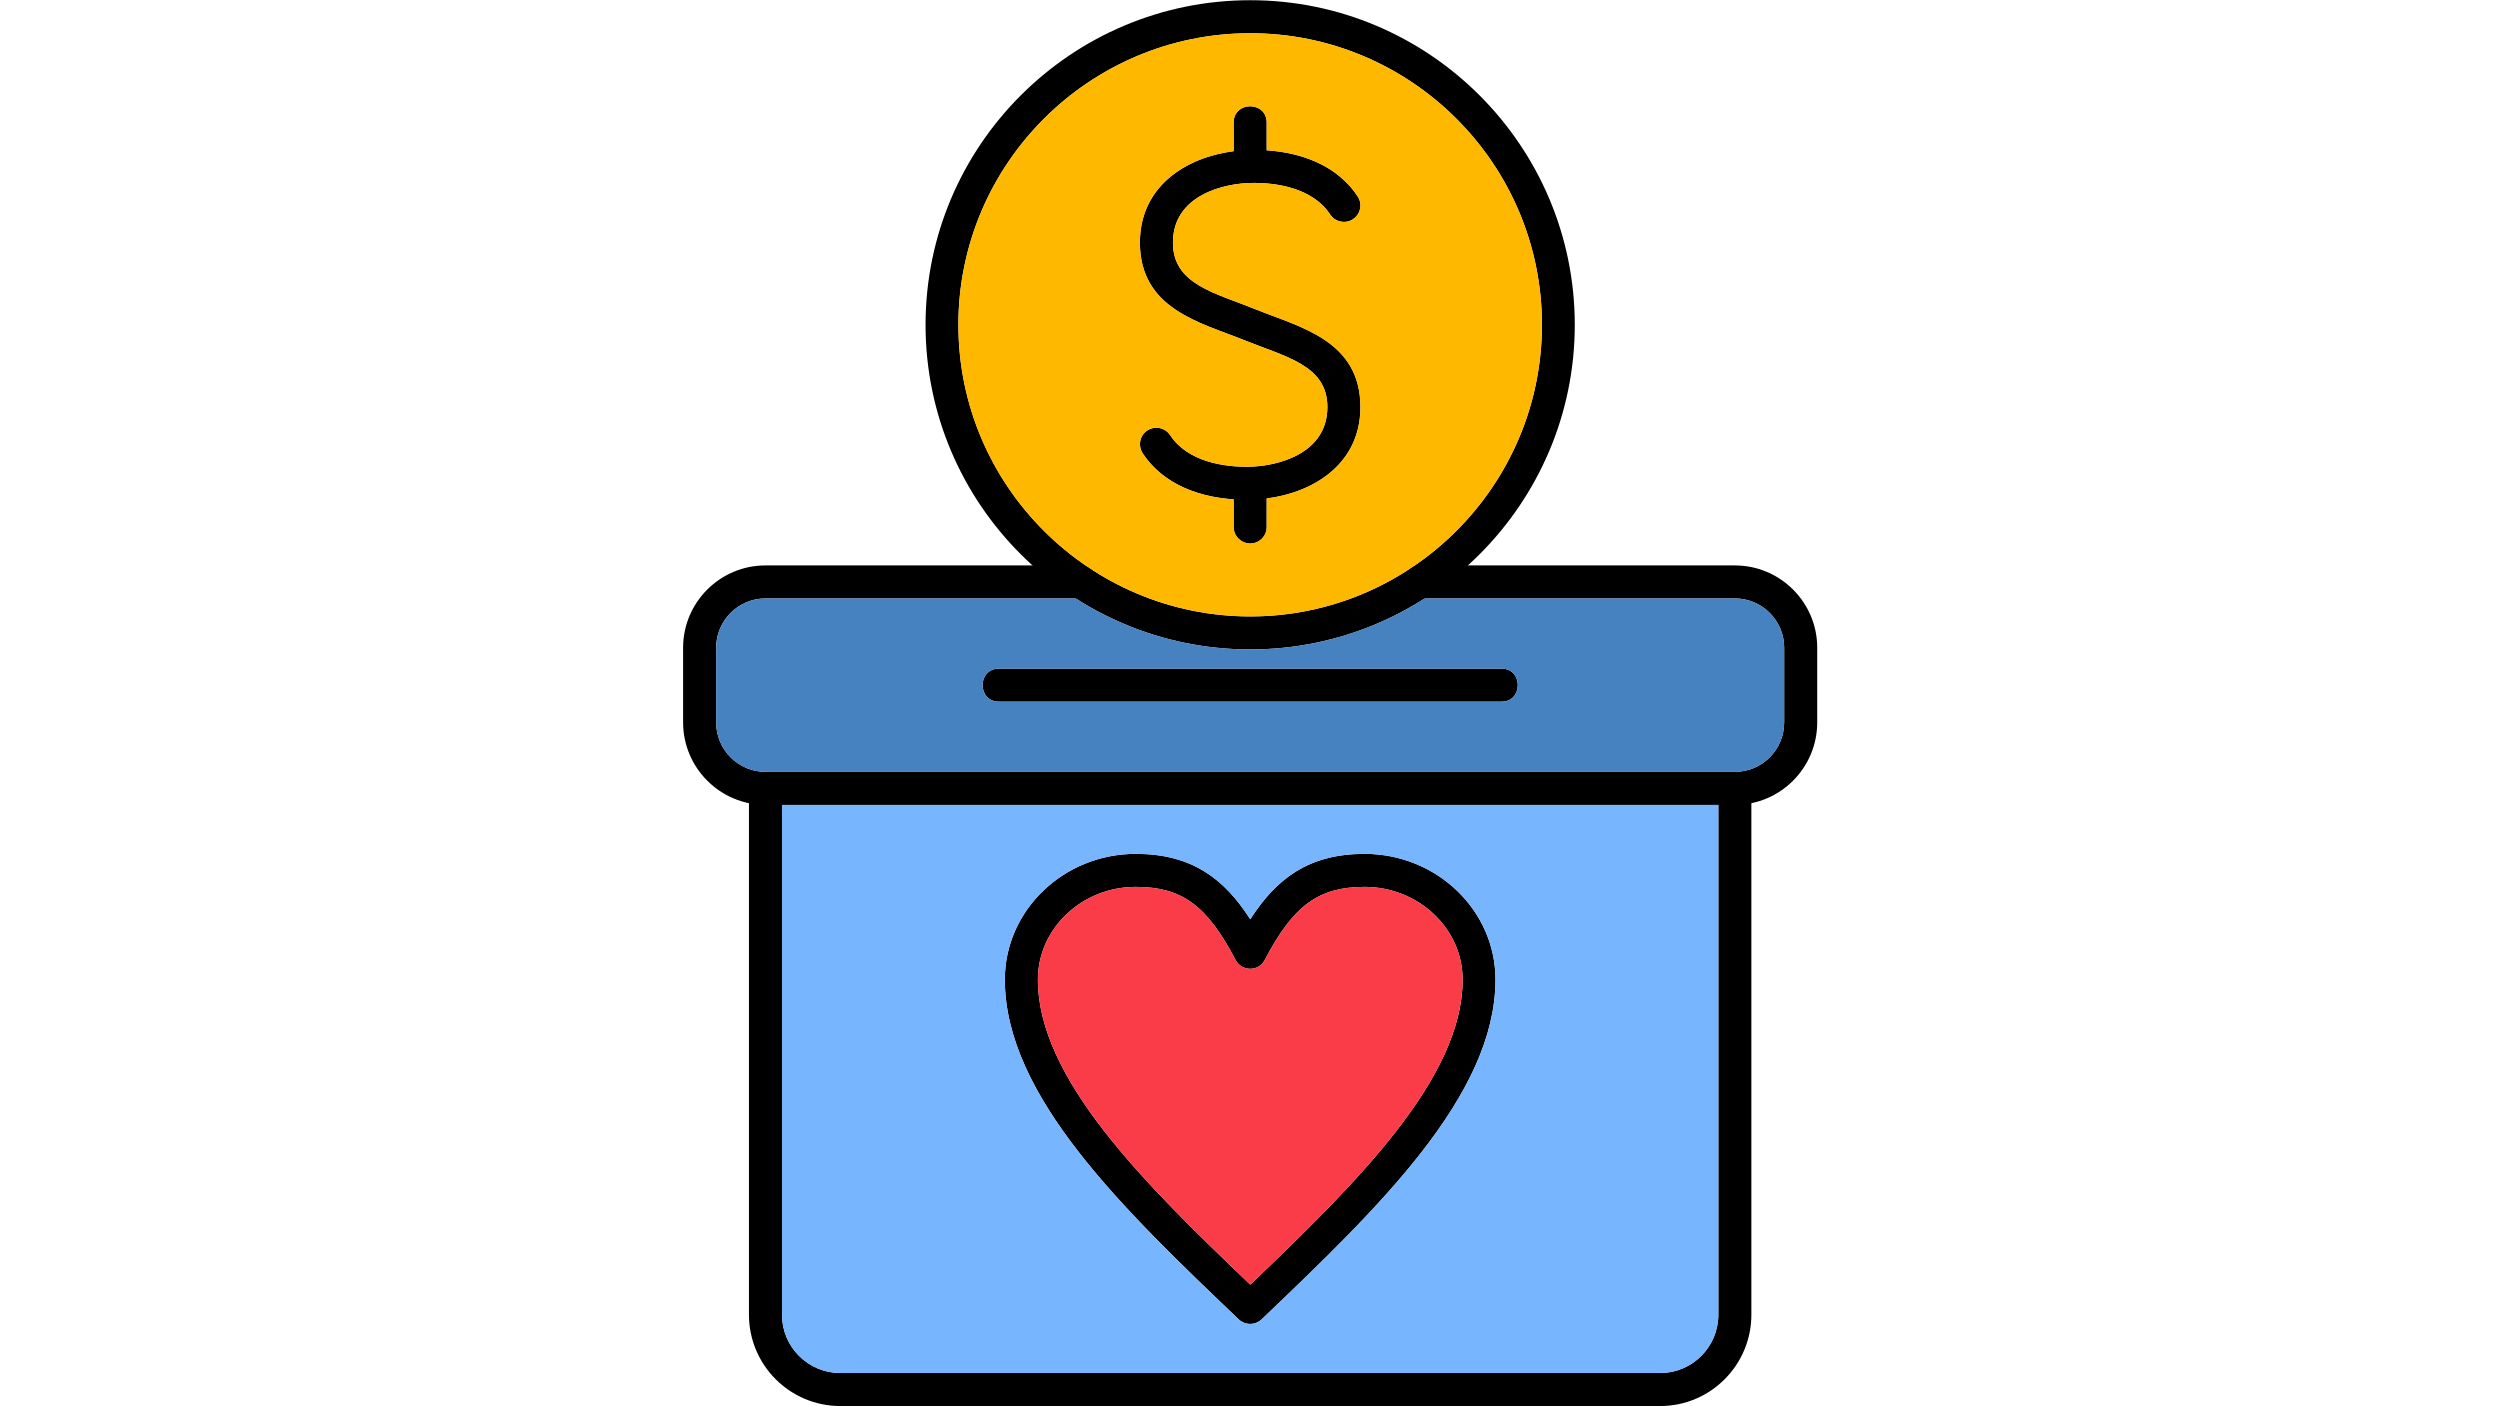 <svg xmlns="http://www.w3.org/2000/svg" xmlns:xlink="http://www.w3.org/1999/xlink" width="1920" zoomAndPan="magnify" viewBox="0 0 1440 810" height="1080" preserveAspectRatio="xMidYMid meet" version="1.0"><defs><clipPath id="ea3fdf342e"><path d="M 393.469 325 L 1046.719 325 L 1046.719 464 L 393.469 464 Z M 393.469 325 " clip-rule="nonzero"/></clipPath></defs><g clip-path="url(#ea3fdf342e)"><path fill="#000000" d="M 999.336 463.586 L 440.855 463.586 C 414.77 463.586 393.469 442.293 393.469 416.102 L 393.469 373.059 C 393.469 346.98 414.77 325.688 440.855 325.688 L 622.191 325.688 C 634.723 325.688 634.723 344.703 622.191 344.703 L 440.855 344.703 C 425.25 344.703 412.492 357.457 412.492 373.059 L 412.492 416.102 C 412.492 431.816 425.25 444.57 440.855 444.57 L 999.336 444.57 C 1014.938 444.57 1027.695 431.816 1027.695 416.102 L 1027.695 373.059 C 1027.695 357.457 1014.938 344.703 999.336 344.703 L 817.996 344.703 C 805.465 344.703 805.465 325.688 817.996 325.688 L 999.336 325.688 C 1025.418 325.688 1046.719 346.98 1046.719 373.059 L 1046.719 416.102 C 1046.719 442.293 1025.418 463.586 999.336 463.586 Z M 999.336 463.586 " fill-opacity="1" fill-rule="evenodd"/></g><path fill="#000000" d="M 956.277 809.875 L 484.023 809.875 C 454.977 809.875 431.398 786.305 431.398 757.266 L 431.398 454.023 C 431.398 448.785 435.613 444.57 440.855 444.57 L 999.336 444.57 C 1004.574 444.57 1008.789 448.785 1008.789 454.023 L 1008.789 757.266 C 1008.789 786.305 985.211 809.875 956.277 809.875 Z M 450.422 463.586 L 450.422 757.266 C 450.422 775.828 465.457 790.859 484.023 790.859 L 956.277 790.859 C 974.73 790.859 989.766 775.828 989.766 757.266 L 989.766 463.586 Z M 450.422 463.586 " fill-opacity="1" fill-rule="evenodd"/><path fill="#000000" d="M 864.926 404.145 L 575.375 404.145 C 562.848 404.145 562.848 385.129 575.375 385.129 L 864.926 385.129 C 877.34 385.129 877.34 404.145 864.926 404.145 Z M 864.926 404.145 " fill-opacity="1" fill-rule="evenodd"/><path fill="#000000" d="M 720.152 762.617 C 717.758 762.617 715.367 761.707 713.543 760 C 647.25 696.688 578.793 631.324 578.793 564.25 C 578.793 524.395 612.625 491.828 654.199 491.828 C 686.777 491.828 705.344 506.402 720.152 529.52 C 734.957 506.402 753.523 491.828 785.988 491.828 C 827.562 491.828 861.395 524.395 861.395 564.25 C 861.395 631.324 792.938 696.688 726.645 760 C 724.82 761.707 722.43 762.617 720.152 762.617 Z M 654.199 510.844 C 623.102 510.844 597.816 534.871 597.816 564.25 C 597.816 621.188 658.871 681.426 720.152 739.957 C 781.316 681.426 842.484 621.188 842.484 564.25 C 842.484 534.871 817.086 510.844 785.988 510.844 C 759.562 510.844 744.98 521.434 728.465 552.977 C 724.934 559.695 715.254 559.695 711.723 552.977 C 695.207 521.434 680.738 510.844 654.199 510.844 Z M 654.199 510.844 " fill-opacity="1" fill-rule="evenodd"/><path fill="#000000" d="M 720.152 374.082 C 616.953 374.082 533.117 290.16 533.117 187.105 C 533.117 84.047 616.953 0.125 720.152 0.125 C 823.234 0.125 907.07 84.047 907.07 187.105 C 907.07 290.16 823.234 374.082 720.152 374.082 Z M 720.152 19.141 C 627.43 19.141 552.027 94.41 552.027 187.105 C 552.027 279.684 627.43 355.066 720.152 355.066 C 812.758 355.066 888.16 279.684 888.16 187.105 C 888.16 94.41 812.758 19.141 720.152 19.141 Z M 720.152 19.141 " fill-opacity="1" fill-rule="evenodd"/><path fill="#000000" d="M 718.102 287.883 C 690.762 287.883 669.461 278.316 658.188 261.121 C 655.34 256.68 656.477 250.758 660.918 247.91 C 665.25 245.066 671.172 246.316 674.02 250.645 C 684.383 266.473 706.141 268.863 718.102 268.863 C 735.414 268.863 764.574 261.578 764.574 234.477 C 764.574 210.219 740.312 205.551 716.504 195.871 C 691.789 185.852 656.59 178.223 656.59 139.734 C 656.59 103.066 690.535 86.324 722.086 86.324 C 749.426 86.324 770.727 95.891 782 113.086 C 784.965 117.527 783.711 123.336 779.27 126.297 C 774.941 129.141 769.016 127.891 766.168 123.562 C 755.805 107.734 734.16 105.344 722.086 105.344 C 704.887 105.344 675.613 112.516 675.613 139.734 C 675.613 163.988 699.988 168.656 723.684 178.336 C 748.398 188.355 783.598 195.984 783.598 234.477 C 783.598 271.141 749.652 287.883 718.102 287.883 Z M 718.102 287.883 " fill-opacity="1" fill-rule="evenodd"/><path fill="#000000" d="M 720.152 313.047 C 714.91 313.047 710.582 308.836 710.582 303.598 L 710.582 278.316 C 710.582 265.789 729.605 265.789 729.605 278.316 L 729.605 303.598 C 729.605 308.836 725.391 313.047 720.152 313.047 Z M 720.152 105.344 C 714.91 105.344 710.582 101.129 710.582 95.891 L 710.582 70.613 C 710.582 58.086 729.605 58.086 729.605 70.613 L 729.605 95.891 C 729.605 101.129 725.391 105.344 720.152 105.344 Z M 720.152 105.344 " fill-opacity="1" fill-rule="evenodd"/><path fill="#ffb800" d="M 729.605 287.086 L 729.605 303.598 C 729.605 308.836 725.391 313.047 720.152 313.047 C 714.91 313.047 710.582 308.836 710.582 303.598 L 710.582 287.652 C 686.891 286.059 668.438 276.723 658.188 261.121 C 655.34 256.68 656.477 250.758 660.918 247.91 C 665.25 245.066 671.172 246.316 674.02 250.645 C 684.383 266.473 706.141 268.863 718.102 268.863 C 735.414 268.863 764.574 261.578 764.574 234.477 C 764.574 210.219 740.312 205.551 716.504 195.871 C 691.789 185.852 656.59 178.223 656.59 139.734 C 656.59 107.508 682.789 90.652 710.582 87.125 L 710.582 70.613 C 710.582 58.086 729.605 58.086 729.605 70.613 L 729.605 86.555 C 753.297 88.148 771.75 97.484 782 113.086 C 784.965 117.527 783.711 123.336 779.27 126.297 C 774.941 129.141 769.016 127.891 766.168 123.562 C 755.805 107.734 734.16 105.344 722.086 105.344 C 704.887 105.344 675.613 112.516 675.613 139.734 C 675.613 163.988 699.988 168.656 723.684 178.336 C 748.398 188.355 783.598 195.984 783.598 234.477 C 783.598 266.699 757.398 283.555 729.605 287.086 Z M 813.441 326.711 C 858.434 296.535 888.16 245.18 888.16 187.105 C 888.16 94.41 812.758 19.141 720.152 19.141 C 627.43 19.141 552.027 94.41 552.027 187.105 C 552.027 280.707 628.457 355.066 720.152 355.066 C 753.98 355.066 785.418 345.047 811.844 327.738 C 812.301 327.395 812.871 327.055 813.441 326.711 Z M 813.441 326.711 " fill-opacity="1" fill-rule="evenodd"/><path fill="#4682bf" d="M 999.336 344.703 L 820.617 344.703 C 791.57 363.266 757.055 374.082 720.152 374.082 C 683.133 374.082 648.617 363.266 619.57 344.703 L 440.855 344.703 C 425.25 344.703 412.492 357.457 412.492 373.059 L 412.492 416.102 C 412.492 431.816 425.25 444.57 440.855 444.57 L 999.336 444.57 C 1014.938 444.57 1027.695 431.816 1027.695 416.102 L 1027.695 373.059 C 1027.695 357.457 1014.938 344.703 999.336 344.703 Z M 864.926 385.129 C 877.34 385.129 877.34 404.145 864.926 404.145 L 575.375 404.145 C 562.848 404.145 562.848 385.129 575.375 385.129 Z M 864.926 385.129 " fill-opacity="1" fill-rule="evenodd"/><path fill="#77b5fe" d="M 989.766 463.586 L 450.422 463.586 L 450.422 757.266 C 450.422 775.828 465.457 790.859 484.023 790.859 L 956.277 790.859 C 974.73 790.859 989.766 775.828 989.766 757.266 Z M 861.395 564.25 C 861.395 631.324 792.938 696.688 726.645 760 C 723 763.414 717.188 763.414 713.543 760 C 647.25 696.688 578.793 631.324 578.793 564.25 C 578.793 524.395 612.625 491.828 654.199 491.828 C 686.777 491.828 705.344 506.402 720.152 529.52 C 734.957 506.402 753.523 491.828 785.988 491.828 C 827.562 491.828 861.395 524.395 861.395 564.25 Z M 861.395 564.25 " fill-opacity="1" fill-rule="evenodd"/><path fill="#fa3c48" d="M 842.484 564.25 C 842.484 534.871 817.086 510.844 785.988 510.844 C 759.562 510.844 744.98 521.434 728.465 552.977 C 724.934 559.695 715.254 559.695 711.723 552.977 C 695.207 521.434 680.738 510.844 654.199 510.844 C 623.102 510.844 597.816 534.871 597.816 564.25 C 597.816 621.188 658.871 681.426 720.152 739.957 C 781.316 681.426 842.484 621.188 842.484 564.25 Z M 842.484 564.25 " fill-opacity="1" fill-rule="evenodd"/></svg>